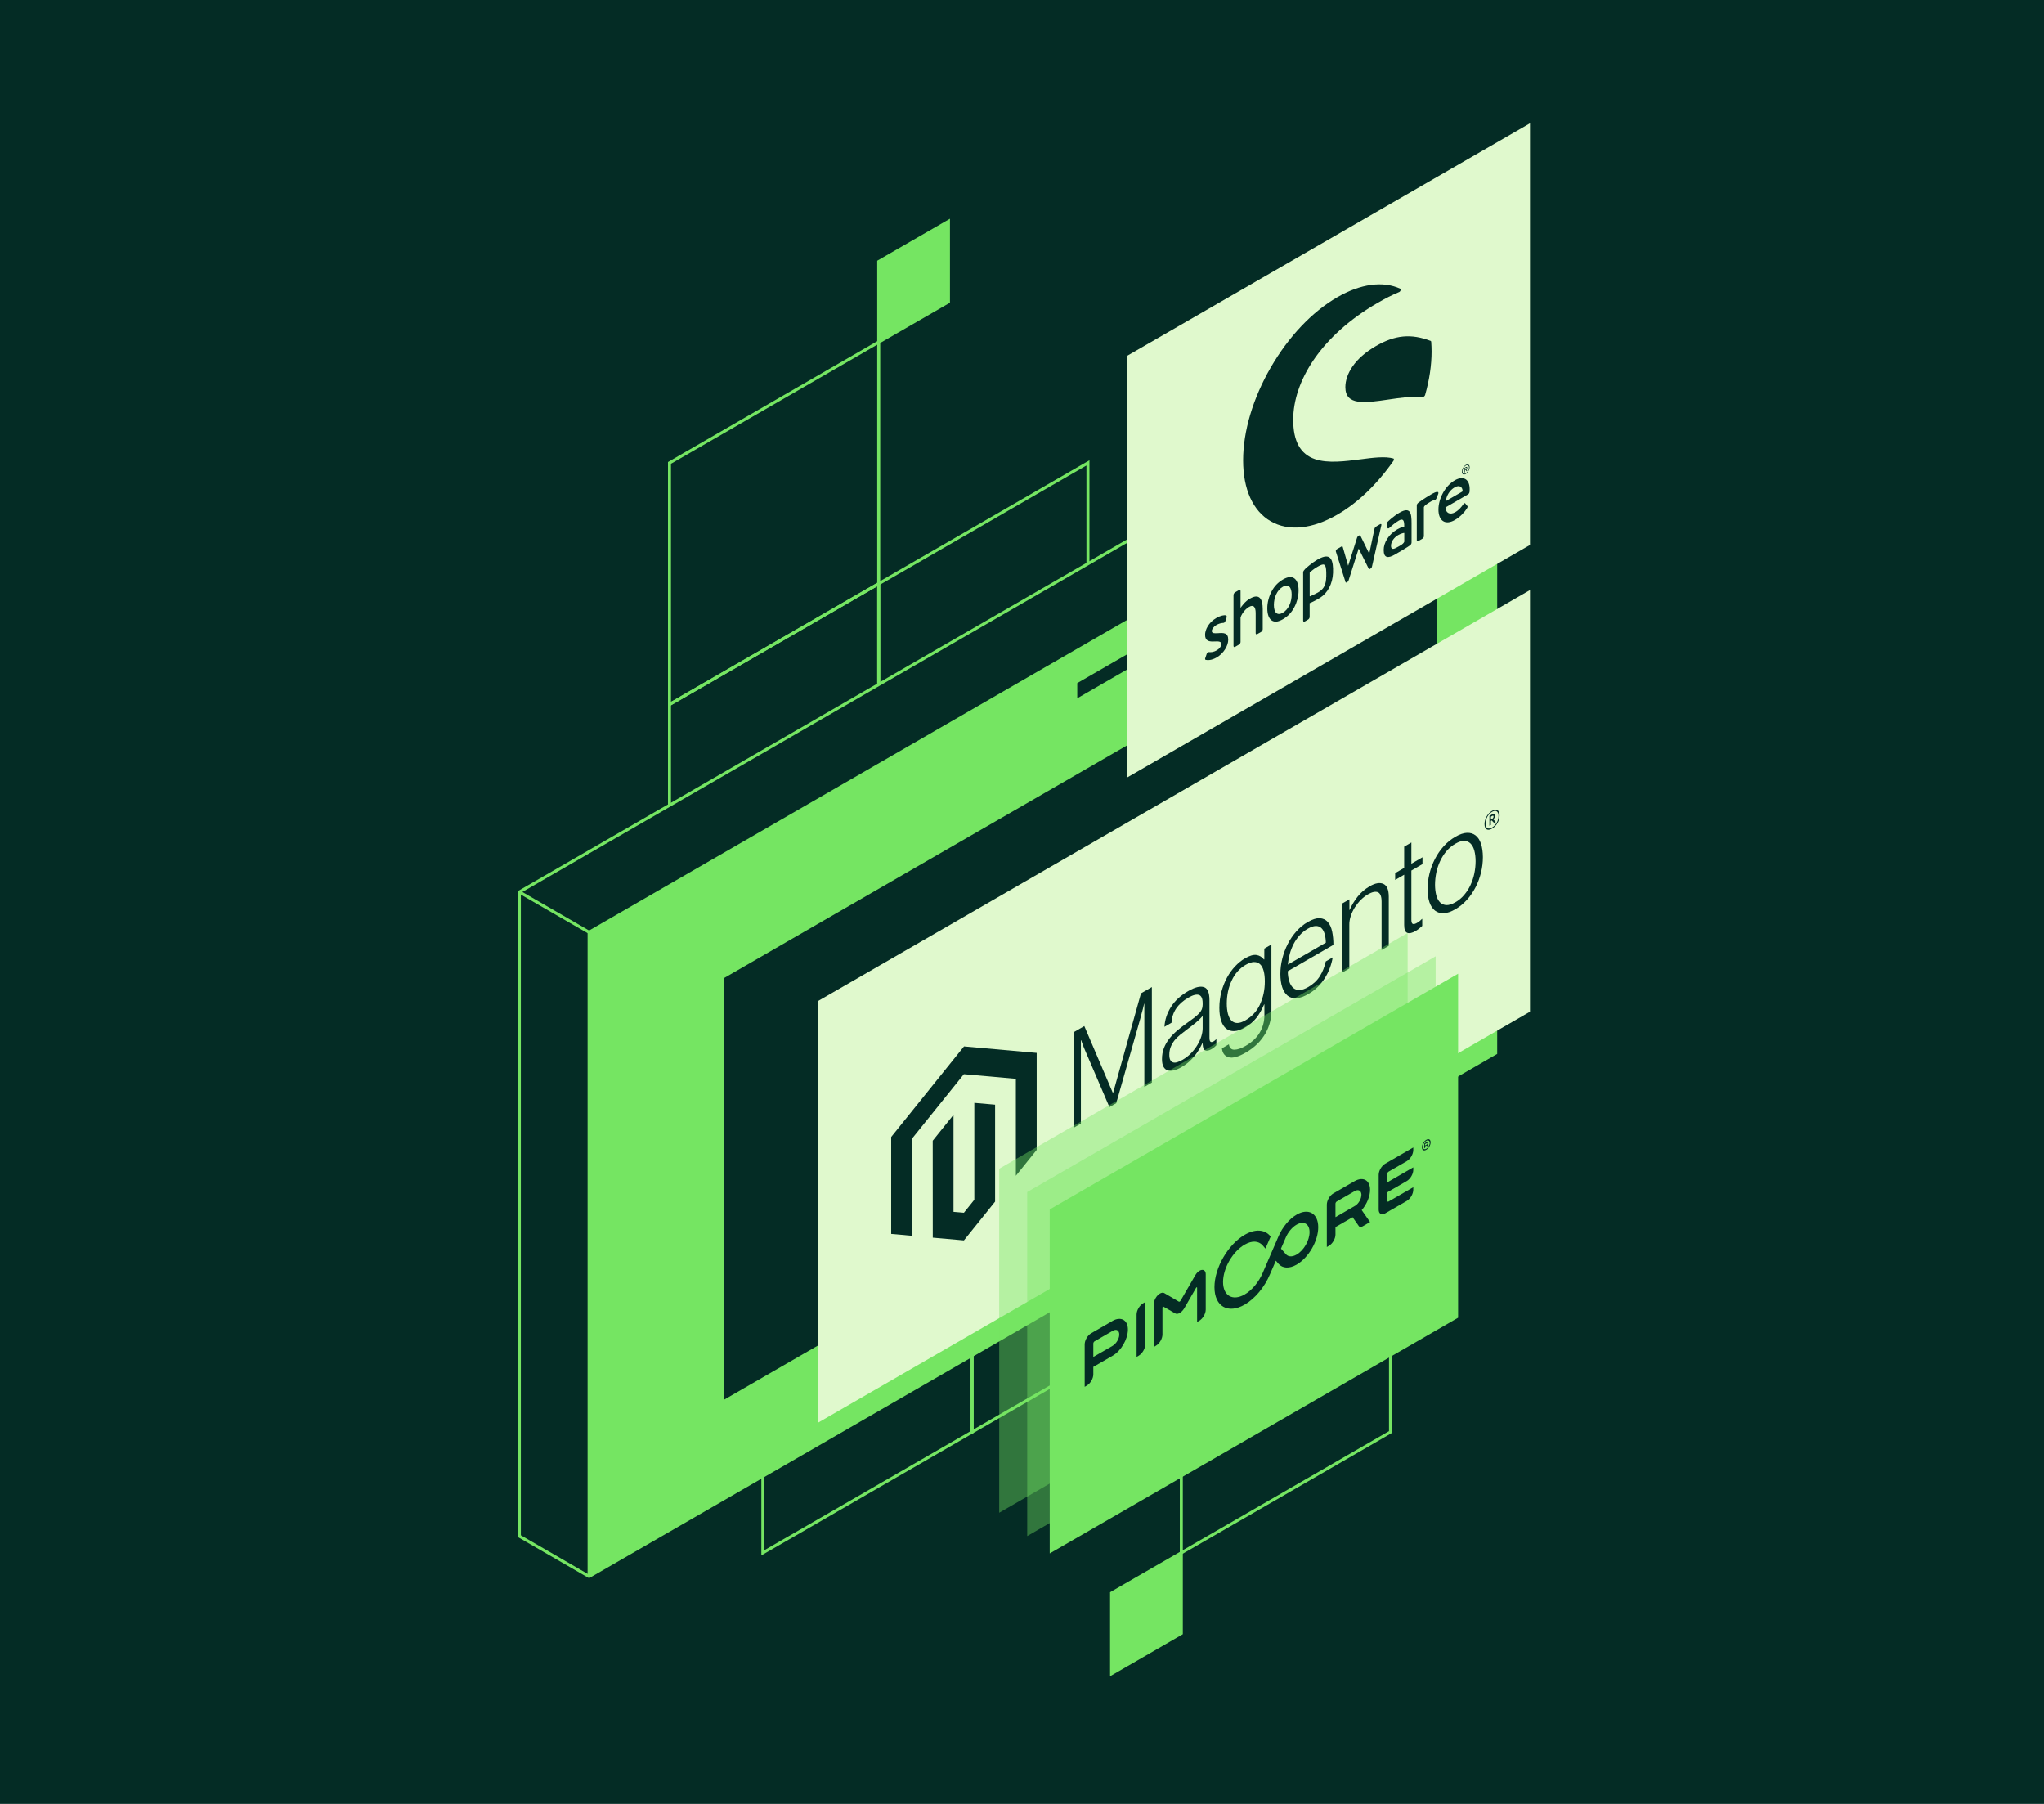 <?xml version="1.0"?>
<svg xmlns="http://www.w3.org/2000/svg" width="680" height="600" viewBox="0 0 680 600" fill="none">
<rect width="680" height="600" fill="#042C25"/>
<g clip-path="url(#clip0_1982_1789)">
<path d="M323.393 315.609L346.596 302.226V275.445L323.393 288.828V315.609Z" fill="#75E562" stroke="#75E562" stroke-miterlimit="10"/>
<path d="M369.799 556.667L393.002 543.269V516.488L369.799 529.871V556.667Z" fill="#75E562" stroke="#75E562" stroke-miterlimit="10"/>
<path d="M253.785 516.486L323.393 476.307V395.965L253.785 436.128V516.486Z" stroke="#75E562" stroke-miterlimit="10"/>
<path d="M253.785 436.13L323.393 395.967V315.609L253.785 355.788V436.13Z" stroke="#75E562" stroke-miterlimit="10"/>
<path d="M323.393 476.31L393.002 436.131V355.789L323.393 395.968V476.31Z" stroke="#75E562" stroke-miterlimit="10"/>
<path d="M393.001 516.486L462.594 476.307V395.965L393.001 436.128V516.486Z" stroke="#75E562" stroke-miterlimit="10"/>
<path d="M292.332 113.781L315.534 100.398V73.617L292.332 87V113.781Z" fill="#75E562" stroke="#75E562" stroke-miterlimit="10"/>
<path d="M222.723 314.658L292.332 274.479V194.137L222.723 234.3V314.658Z" stroke="#75E562" stroke-miterlimit="10"/>
<path d="M222.723 234.302L292.332 194.139V113.781L222.723 153.96V234.302Z" stroke="#75E562" stroke-miterlimit="10"/>
<path d="M292.332 274.482L361.94 234.303V153.961L292.332 194.14V227.674V274.482Z" stroke="#75E562" stroke-miterlimit="10"/>
<path d="M195.979 524.344L172.776 510.945V296.684L474.397 122.602L497.585 135.984V350.261L195.979 524.344Z" fill="#042C25" stroke="#75E562" stroke-miterlimit="10"/>
<path d="M195.979 524.34L497.585 350.257V135.98L195.979 310.079V524.34Z" fill="#75E562"/>
<path d="M195.979 524.34V310.078L497.585 135.98" stroke="#75E562" stroke-miterlimit="10"/>
<path d="M172.776 296.684L195.979 310.082" stroke="#75E562" stroke-miterlimit="10"/>
<path d="M474.397 165.292L358.383 232.251V227.206L474.397 160.246V165.292Z" fill="#042C25"/>
<path d="M489.121 156.8L487.288 157.855C486.806 158.135 486.216 157.778 486.216 157.234V154.549C486.216 153.85 486.589 153.213 487.195 152.872L489.027 151.816C489.509 151.537 490.099 151.894 490.099 152.437V155.123C490.099 155.822 489.726 156.458 489.121 156.8Z" fill="#042C25"/>
<path d="M484.182 159.612L482.349 160.668C481.868 160.947 481.277 160.59 481.277 160.047V157.361C481.277 156.662 481.65 156.026 482.256 155.684L484.088 154.629C484.57 154.349 485.16 154.706 485.16 155.25V157.936C485.16 158.634 484.787 159.271 484.182 159.612Z" fill="#042C25"/>
<path d="M240.956 465.517L477.939 328.742V188.488L240.956 325.264V465.517Z" fill="#042C25"/>
<path d="M272.018 473.279L509 336.503V196.25L272.018 333.026V473.279Z" fill="#E0F9CD"/>
<path d="M374.955 118.361V258.615L509 181.253V41L374.955 118.361Z" fill="#E0F9CD"/>
<path d="M463.557 152.499C460.839 151.707 456.817 152.22 452.577 152.779C447.514 153.431 441.783 154.176 437.481 152.716C432.605 151.055 430.228 146.77 430.228 139.613C430.228 133.201 432.527 126.386 436.891 119.896C441.783 112.631 449.191 106.002 458.323 100.739C460.839 99.279 463.247 98.068 465.483 97.137C465.685 97.059 465.871 96.826 465.949 96.578C466.027 96.329 465.996 96.097 465.84 96.034C460.094 93.38 452.655 94.389 444.905 98.86C436.534 103.688 428.66 111.994 422.743 122.241C416.825 132.487 413.564 143.448 413.564 153.105C413.564 162.761 416.825 169.965 422.743 173.38C428.66 176.796 436.534 176.02 444.905 171.176C451.661 167.279 458.106 161.1 463.542 153.337C463.65 153.182 463.728 152.98 463.728 152.81C463.728 152.639 463.666 152.515 463.542 152.484L463.557 152.499Z" fill="#042C25"/>
<path d="M476.122 113.655C476.122 113.531 476.059 113.423 475.966 113.392C469.428 110.908 464.132 111.404 457.718 115.115C454.285 117.102 451.661 119.4 449.906 121.977C448.384 124.212 447.576 126.572 447.576 128.777C447.576 134.987 454.161 134.024 461.771 132.907C465.7 132.332 469.754 131.742 473.481 131.975C473.543 131.975 473.621 131.959 473.699 131.913C473.745 131.882 473.807 131.851 473.854 131.789C473.978 131.665 474.071 131.494 474.118 131.338C475.547 126.308 476.261 121.465 476.261 116.916C476.261 115.844 476.215 114.742 476.137 113.655H476.122Z" fill="#042C25"/>
<path d="M405.115 210.597C404.028 210.675 403.143 210.69 403.143 209.883C403.143 209.309 403.702 208.439 404.649 207.896C405.503 207.399 406.233 207.228 406.979 207.182C407.196 207.182 407.522 207.011 407.678 206.53L408.05 205.443C408.19 205.039 408.081 204.713 407.817 204.651C407.274 204.558 406.14 204.682 404.634 205.552C401.993 207.073 400.906 209.557 400.906 211.141C400.906 213.221 402.288 213.454 403.966 213.361C405.472 213.283 406.295 213.361 406.295 214.199C406.295 214.913 405.783 215.72 404.867 216.264C403.578 217.009 402.785 216.947 402.149 216.9C401.869 216.869 401.559 217.133 401.45 217.475L400.953 218.934C400.829 219.276 400.984 219.446 401.139 219.478C401.76 219.617 403.003 219.679 404.727 218.701C407.15 217.304 408.609 214.727 408.609 212.771C408.609 210.426 407.103 210.442 405.1 210.613L405.115 210.597Z" fill="#042C25"/>
<path d="M469.055 181.425C469.381 181.192 469.598 180.789 469.598 180.447V174.035C469.598 170.759 469.257 168.415 465.607 170.511C463.51 171.722 461.895 173.321 461.693 173.507C461.429 173.771 461.243 174.082 461.321 174.485L461.538 175.448C461.616 175.774 461.833 175.898 462.175 175.619C462.765 175.075 464.039 173.911 465.343 173.166C466.772 172.343 467.207 173.026 467.16 175.137C467.16 175.137 466.057 175.37 464.877 176.053C461.942 177.746 460.327 180.509 460.327 182.931C460.327 185.663 461.833 185.741 463.976 184.499C465.731 183.49 467.517 182.434 468.263 181.937L469.039 181.41L469.055 181.425ZM467.176 180.183C466.834 181.037 465.607 181.58 464.535 182.17C463.355 182.822 462.765 182.683 462.765 181.518C462.765 180.152 463.774 178.77 465.11 177.994C466.151 177.404 467.036 177.233 467.176 177.264V180.199V180.183Z" fill="#042C25"/>
<path d="M487.629 157.641C488.344 157.222 488.918 156.228 488.918 155.405C488.918 154.582 488.344 154.241 487.629 154.66C486.915 155.079 486.34 156.073 486.34 156.896C486.34 157.718 486.915 158.06 487.629 157.641ZM487.629 154.862C488.235 154.52 488.717 154.815 488.717 155.514C488.717 156.213 488.22 157.066 487.629 157.423C487.039 157.781 486.542 157.47 486.542 156.771C486.542 156.073 487.039 155.203 487.629 154.862Z" fill="#042C25"/>
<path d="M487.195 157.16L487.319 157.097C487.319 157.097 487.35 157.051 487.35 157.035V156.476L487.63 156.306L487.878 156.725C487.878 156.725 487.894 156.74 487.925 156.725L488.064 156.647C488.064 156.647 488.111 156.585 488.096 156.57L487.847 156.166C488.018 155.995 488.127 155.762 488.127 155.576C488.127 155.39 487.94 155.219 487.723 155.343L487.21 155.638C487.21 155.638 487.179 155.685 487.179 155.7V157.128C487.179 157.128 487.195 157.16 487.21 157.144L487.195 157.16ZM487.35 155.762L487.676 155.576C487.8 155.514 487.909 155.56 487.909 155.7C487.909 155.855 487.8 156.026 487.676 156.104L487.35 156.29V155.762Z" fill="#042C25"/>
<path d="M415.862 199.061C414.138 200.055 412.958 201.825 412.709 202.197V196.562C412.709 196.267 412.445 196.111 412.197 196.251L410.877 197.012C410.597 197.183 410.364 197.617 410.364 197.912V214.85C410.364 215.176 410.597 215.316 410.877 215.161L412.166 214.415C412.492 214.229 412.709 213.857 412.709 213.499V205.318C412.942 204.635 413.89 202.803 415.567 201.84C416.98 201.017 417.741 201.825 417.741 203.905V210.612C417.741 210.938 417.974 211.078 418.254 210.922L419.574 210.162C419.838 210.006 420.086 209.587 420.086 209.261V202.616C420.086 199.17 418.953 197.307 415.862 199.092V199.061Z" fill="#042C25"/>
<path d="M443.491 189.22C443.367 184.997 441.814 184.097 438.242 186.161C436.534 187.155 434.484 188.925 434.188 189.251C433.816 189.655 433.536 190.027 433.536 190.338V191.502V194.467V194.871V206.422C433.536 206.748 433.769 206.887 434.049 206.732L435.136 206.096C435.493 205.894 435.695 205.521 435.695 205.164V200.615C436.021 200.522 437.714 199.715 439.127 198.845C441.643 197.293 443.336 194.203 443.476 190.524C443.491 190.027 443.476 189.22 443.476 189.22H443.491ZM441.208 191.844C441.162 194.297 440.556 195.725 438.786 196.858C437.916 197.417 435.85 198.333 435.85 198.333C435.773 198.349 435.71 198.333 435.71 198.255V193.318V190.524C435.71 190.446 435.757 190.353 435.819 190.307C436.068 190.136 436.953 189.282 438.242 188.552C440.385 187.31 441.146 187.248 441.224 190.353C441.224 190.772 441.224 191.362 441.224 191.844H441.208Z" fill="#042C25"/>
<path d="M459.1 174.376L458.106 174.951C457.826 175.121 457.422 175.339 457.282 175.804L455.543 184.079L455.496 184.11L452.577 178.164C452.53 178.025 452.359 177.994 452.111 178.133L451.94 178.226C451.722 178.351 451.567 178.583 451.49 178.785L448.539 188.085L448.492 188.116L446.706 181.906C446.66 181.688 446.427 181.688 446.24 181.797L444.827 182.62C444.454 182.837 444.283 183.257 444.454 183.552L447.638 193.612C447.685 193.783 447.855 193.814 448.088 193.674L448.228 193.596C448.461 193.456 448.601 193.239 448.647 193.053L451.987 182.527L452.033 182.496L455.357 189.172C455.434 189.296 455.59 189.342 455.823 189.203L455.916 189.141C456.149 189.001 456.366 188.737 456.413 188.535L459.519 174.842C459.69 174.361 459.472 174.159 459.1 174.376Z" fill="#042C25"/>
<path d="M476.494 164.225C476.494 164.225 476.385 164.287 476.323 164.334C476.23 164.381 476.137 164.427 476.044 164.489C475.485 164.815 474.941 165.141 474.428 165.467C473.45 166.073 472.875 166.492 472.456 166.787C472.456 166.787 472.192 166.973 471.881 167.191C471.68 167.346 471.524 167.532 471.431 167.718C471.369 167.827 471.338 167.951 471.338 168.075V169.286V171.833V179.657C471.338 179.983 471.571 180.123 471.85 179.968L472.938 179.347C473.388 179.083 473.699 178.85 473.699 178.307V170.482V168.681C473.699 168.681 473.807 168.448 473.854 168.386C474.118 168.044 474.755 167.548 476.044 166.802C476.168 166.725 476.246 166.678 476.339 166.632C476.634 166.492 477.1 166.337 477.255 166.337C477.488 166.337 477.768 166.088 477.923 165.654L478.482 164.256C478.824 163.216 477.535 163.635 476.494 164.225Z" fill="#042C25"/>
<path d="M483.964 159.769C480.687 161.663 478.544 165.932 478.544 169.487C478.544 173.105 480.687 174.859 483.995 172.965C485.812 171.925 487.257 170.326 488.033 169.084C488.359 168.571 488.266 168.37 488.08 168.214L487.443 167.438C487.257 167.221 487.039 167.438 486.806 167.749C486.138 168.68 485.393 169.627 484.135 170.357C482.225 171.459 480.905 170.465 480.874 168.789L488.39 164.442C488.623 164.302 488.856 163.945 488.887 163.603C488.918 163.371 488.934 162.92 488.934 162.703C488.934 159.334 486.791 158.139 483.964 159.769ZM480.998 166.677C481.169 165.001 482.194 163.107 483.918 162.113C485.517 161.181 486.558 161.927 486.604 163.433L480.998 166.677Z" fill="#042C25"/>
<path d="M431.641 193.859C431.393 193.191 431.051 192.695 430.601 192.369C430.15 192.043 429.622 191.903 429.017 191.934C428.395 191.98 427.526 192.322 426.811 192.741C426.097 193.16 425.227 193.812 424.606 194.48C423.985 195.148 423.457 195.893 423.022 196.747C422.571 197.585 422.23 198.485 421.981 199.433C421.733 200.395 421.608 201.358 421.608 202.336C421.608 203.329 421.733 204.168 421.981 204.835C422.23 205.503 422.571 206 423.022 206.326C423.472 206.652 424 206.791 424.606 206.76C425.227 206.714 426.097 206.372 426.811 205.953C427.526 205.534 428.411 204.882 429.017 204.214C429.638 203.547 430.15 202.801 430.601 201.948C431.051 201.109 431.393 200.209 431.641 199.277C431.89 198.33 432.014 197.352 432.014 196.359C432.014 195.38 431.89 194.542 431.641 193.875V193.859ZM426.749 203.811C424.777 204.944 423.798 203.578 423.798 201.202C423.798 198.827 424.792 196.312 426.749 195.179C428.706 194.045 429.715 195.412 429.715 197.787C429.715 200.162 428.721 202.677 426.749 203.811Z" fill="#042C25"/>
<path d="M320.706 348.055L296.478 378.173V410.419L303.389 411.04L303.343 378.81L320.659 357.292L337.96 358.829V391.075L344.887 382.474V350.213L320.706 348.055Z" fill="#042C25"/>
<path d="M324.138 399.054L320.675 403.37L317.211 403.075V370.814L310.3 379.415L310.316 411.661L320.675 412.577L331.049 399.675V367.43L324.138 366.824V399.054Z" fill="#042C25"/>
<path d="M360.728 341.288L370.233 363.535L370.311 363.488L379.582 330.404L383.201 328.309V360.088L380.701 361.532V333.836L380.623 333.882C380.499 334.457 380.359 335.046 380.204 335.636C380.079 336.118 379.924 336.661 379.753 337.267C379.582 337.872 379.443 338.431 379.318 338.943L371.351 366.935L369.084 368.239L361.039 349.5C360.883 349.174 360.728 348.817 360.573 348.414C360.418 348.01 360.278 347.622 360.138 347.265C359.983 346.814 359.827 346.395 359.672 345.976L359.594 346.023V373.719L357.218 375.086V343.306L360.728 341.288Z" fill="#042C25"/>
<path d="M390.485 356.018C389.74 356.204 389.041 356.204 388.435 356.018C387.86 355.816 387.379 355.397 387.068 354.807C386.742 354.201 386.571 353.363 386.571 352.292C386.571 350.925 386.789 349.699 387.224 348.581C387.658 347.479 388.264 346.423 388.994 345.492C389.74 344.545 390.609 343.66 391.588 342.821C392.628 341.936 393.7 341.129 394.756 340.368C395.734 339.685 396.558 339.08 397.241 338.552C397.924 338.024 398.468 337.527 398.903 337.077C399.322 336.627 399.633 336.177 399.819 335.726C400.005 335.276 400.098 334.748 400.098 334.158V333.708C400.098 332.14 399.695 331.209 398.872 330.929C398.048 330.65 396.868 330.945 395.331 331.845C391.79 333.894 389.926 336.673 389.74 340.182L387.394 341.533C387.519 339.235 388.233 337.046 389.538 334.966C390.827 332.885 392.768 331.1 395.331 329.625C397.505 328.367 399.229 327.933 400.487 328.321C401.745 328.709 402.366 330.168 402.366 332.683V345.166C402.366 345.849 402.475 346.283 402.692 346.47C402.91 346.656 403.236 346.64 403.671 346.423C403.81 346.345 403.935 346.252 404.074 346.144C404.214 346.035 404.369 345.895 404.556 345.724L404.665 345.662V347.665C404.447 347.882 404.23 348.1 404.012 348.286C403.702 348.55 403.375 348.783 403.049 348.954C402.18 349.45 401.481 349.59 400.968 349.373C400.456 349.156 400.176 348.488 400.114 347.401V346.92L400.005 346.982C399.695 347.65 399.353 348.302 398.98 348.954C398.545 349.699 398.064 350.413 397.536 351.081C396.915 351.841 396.262 352.54 395.564 353.145C394.818 353.813 393.979 354.419 393.017 354.962C392.147 355.474 391.277 355.847 390.438 356.049M396.309 350.242C397.148 349.357 397.847 348.441 398.406 347.494C399.477 345.709 400.098 343.737 400.098 342.03V337.9C399.462 338.692 398.685 339.452 397.769 340.198C396.853 340.943 395.921 341.672 394.942 342.387C394.088 343.023 393.312 343.629 392.597 344.203C391.883 344.777 391.262 345.398 390.733 346.051C390.221 346.703 389.786 347.448 389.476 348.224C389.165 349.016 389.01 349.885 389.01 350.879C389.01 351.671 389.134 352.276 389.382 352.664C389.615 353.037 389.941 353.301 390.345 353.394C390.765 353.487 391.246 353.44 391.743 353.27C392.302 353.083 392.877 352.819 393.436 352.493C394.507 351.872 395.47 351.127 396.309 350.242Z" fill="#042C25"/>
<path d="M408.78 351.673C407.445 351.3 406.684 350.306 406.513 348.692L408.827 347.357C409.029 348.567 409.65 349.173 410.691 349.142C411.731 349.126 412.974 348.692 414.402 347.869C416.53 346.642 418.114 345.152 419.124 343.398C420.133 341.643 420.646 339.749 420.646 337.7V334.052L420.537 334.114C419.792 335.837 418.937 337.327 417.959 338.585C416.981 339.827 415.738 340.883 414.216 341.768C412.912 342.528 411.731 342.916 410.675 342.963C409.635 343.01 408.718 342.746 407.973 342.171C407.227 341.597 406.653 340.712 406.264 339.532C405.861 338.352 405.659 336.924 405.659 335.231C405.659 333.368 405.892 331.583 406.342 329.875C406.808 328.168 407.414 326.615 408.19 325.187C408.936 323.79 409.868 322.501 410.908 321.399C411.949 320.296 413.067 319.396 414.201 318.744C415.738 317.859 417.012 317.486 418.006 317.642C419 317.797 419.838 318.294 420.506 319.148L420.615 319.085V315.515L422.975 314.148V336.241C422.975 338.787 422.354 341.209 421.127 343.491C419.621 346.208 417.4 348.397 414.465 350.089C411.995 351.517 410.1 352.045 408.765 351.673M419.201 334.021C420.258 331.723 420.786 329.192 420.786 326.444C420.786 325.078 420.661 323.914 420.397 322.936C420.133 321.958 419.745 321.212 419.201 320.716C418.673 320.219 417.975 319.97 417.182 319.986C416.375 320.001 415.427 320.327 414.356 320.948C412.383 322.097 410.846 323.821 409.759 326.134C408.672 328.447 408.128 331.024 408.128 333.834C408.128 335.061 408.252 336.21 408.516 337.234C408.78 338.197 409.153 338.942 409.666 339.454C410.163 339.967 410.83 340.246 411.591 340.262C412.368 340.277 413.269 339.982 414.325 339.377C416.53 338.104 418.161 336.318 419.217 334.021" fill="#042C25"/>
<path d="M431.269 332.033C430.15 332.095 429.156 331.815 428.364 331.179C427.588 330.542 426.982 329.611 426.578 328.384C426.174 327.158 425.957 325.683 425.957 323.96C425.957 322.236 426.174 320.529 426.609 318.805C427.044 317.082 427.65 315.468 428.442 313.931C429.218 312.409 430.197 310.981 431.3 309.754C432.418 308.512 433.66 307.472 435.058 306.68C436.642 305.764 437.993 305.33 439.08 305.407C440.152 305.469 441.053 305.904 441.736 306.665C442.42 307.441 442.901 308.512 443.181 309.847C443.46 311.214 443.6 312.704 443.6 314.272L428.426 323.028C428.426 324.239 428.597 325.372 428.908 326.366C429.172 327.267 429.607 327.996 430.181 328.54C430.74 329.052 431.455 329.316 432.278 329.285C433.132 329.285 434.111 328.943 435.244 328.291C436.906 327.329 438.195 326.118 439.112 324.658C440.028 323.199 440.665 321.569 441.053 319.783L443.367 318.448C442.932 320.979 442.031 323.323 440.665 325.466C439.298 327.608 437.496 329.347 435.244 330.635C433.753 331.489 432.433 331.955 431.284 332.017M440.68 310.593C440.416 309.754 440.059 309.102 439.562 308.652C439.065 308.202 438.444 307.984 437.714 308C436.968 308.015 436.083 308.326 435.058 308.916C434.033 309.506 433.132 310.236 432.371 311.089C431.61 311.928 430.927 312.906 430.383 313.946C429.824 315.033 429.389 316.151 429.094 317.253C428.768 318.479 428.551 319.675 428.457 320.824L441.084 313.542C441.068 312.471 440.929 311.493 440.665 310.608" fill="#042C25"/>
<path d="M448.927 299.182V302.691L449.005 302.644C449.688 301.076 450.589 299.586 451.645 298.251C452.732 296.869 454.083 295.72 455.668 294.789C457.516 293.717 459.038 293.454 460.234 293.997C461.429 294.54 462.02 295.969 462.02 298.282V314.599L459.628 315.98V299.928C459.628 298.173 459.224 297.133 458.417 296.776C457.609 296.419 456.491 296.667 455.077 297.475C454.27 297.94 453.447 298.577 452.686 299.338C451.971 300.067 451.303 300.906 450.713 301.822C450.154 302.722 449.704 303.685 449.378 304.647C449.052 305.656 448.881 306.65 448.896 307.55V322.128L446.52 323.495V300.517L448.912 299.136L448.927 299.182Z" fill="#042C25"/>
<path d="M468.185 310.268C467.486 310.035 467.144 309.165 467.144 307.69V290.939L464.147 292.678V290.411L467.144 288.672V281.608L469.536 280.227V287.29L473.232 285.148V287.415L469.536 289.557V305.874C469.536 306.712 469.691 307.178 470.018 307.302C470.344 307.426 470.825 307.302 471.462 306.93C471.757 306.759 472.037 306.557 472.332 306.324C472.58 306.122 472.813 305.905 473.046 305.672L473.155 305.61V307.97C472.44 308.653 471.71 309.212 470.965 309.647C469.816 310.314 468.884 310.531 468.2 310.283" fill="#042C25"/>
<path d="M480.299 303.731C479.181 303.793 478.187 303.498 477.395 302.877C476.603 302.256 475.981 301.34 475.562 300.114C475.143 298.887 474.925 297.428 474.925 295.705C474.925 293.981 475.143 292.274 475.562 290.566C475.981 288.858 476.603 287.228 477.395 285.676C478.187 284.139 479.181 282.695 480.299 281.468C481.448 280.195 482.737 279.155 484.166 278.332C485.595 277.509 486.884 277.059 488.018 277.013C489.136 276.966 490.114 277.261 490.906 277.882C491.698 278.503 492.304 279.434 492.708 280.661C493.112 281.903 493.314 283.362 493.329 285.086C493.329 286.809 493.127 288.517 492.708 290.224C492.289 291.932 491.698 293.547 490.906 295.084C490.114 296.621 489.136 298.049 488.018 299.291C486.884 300.549 485.61 301.589 484.166 302.427C482.722 303.265 481.433 303.7 480.299 303.747M487.101 297.661C487.94 296.683 488.67 295.549 489.214 294.354C489.773 293.143 490.207 291.855 490.487 290.504C491.046 287.709 491.046 285.101 490.487 282.943C490.207 281.918 489.788 281.127 489.214 280.568C488.654 280.009 487.94 279.714 487.101 279.698C486.247 279.683 485.284 279.993 484.182 280.63C483.079 281.266 482.1 282.089 481.231 283.083C480.392 284.061 479.678 285.194 479.119 286.39C478.544 287.616 478.109 288.889 477.83 290.24C477.27 293.034 477.27 295.643 477.83 297.801C478.109 298.825 478.544 299.617 479.119 300.176C479.678 300.719 480.408 301.014 481.231 301.045C482.069 301.061 483.048 300.75 484.182 300.098C485.315 299.446 486.294 298.639 487.101 297.661Z" fill="#042C25"/>
<path d="M496.373 275.615C494.898 276.469 493.873 275.879 493.873 274.109C493.873 272.339 494.929 270.538 496.373 269.7C497.818 268.861 498.889 269.451 498.889 271.221C498.889 272.991 497.833 274.777 496.373 275.615ZM496.373 270.041C495.178 270.724 494.23 272.215 494.23 273.892C494.23 275.568 495.178 275.956 496.373 275.258C497.569 274.559 498.532 273.069 498.532 271.408C498.532 269.746 497.569 269.343 496.373 270.026M497.119 273.798L496.265 272.882L495.985 273.038V274.388L495.504 274.668V271.392L496.358 270.895C496.948 270.554 497.352 270.662 497.352 271.283C497.352 271.904 497.134 272.184 496.777 272.51L497.6 273.379L497.119 273.798ZM496.373 271.423L496.001 271.64V272.603L496.358 272.401C496.669 272.215 496.87 271.951 496.87 271.609C496.87 271.283 496.7 271.221 496.373 271.408" fill="#042C25"/>
<g opacity="0.4">
<path d="M332.417 388.73L468.294 310.312V424.732L332.417 503.149V388.73Z" fill="#75E562"/>
</g>
<g opacity="0.4">
<path d="M341.735 396.491L477.613 318.074V432.494L341.735 510.911V396.491Z" fill="#75E562"/>
</g>
<path d="M349.221 402.269L485.083 323.867V438.287L349.221 516.688V402.269Z" fill="#75E562"/>
<path d="M458.665 390.731V402.343C458.665 403.725 459.628 404.284 460.824 403.585L468.015 399.44C469.21 398.742 470.173 397.096 470.173 395.714V394.891L461.926 399.658C461.74 399.766 461.538 399.658 461.538 399.44V396.568L468.015 392.827C469.21 392.128 470.173 390.482 470.173 389.101V388.278L461.538 393.261V390.389C461.538 390.172 461.725 389.83 461.926 389.722L468.015 386.213C469.21 385.514 470.173 383.869 470.173 382.487V381.664L460.824 387.067C459.628 387.765 458.665 389.411 458.665 390.793V390.731Z" fill="#042C25"/>
<path d="M455.792 395.653C455.745 392.47 453.4 391.29 450.62 392.889L443.569 396.957C442.374 397.656 441.411 399.301 441.411 400.683V414.78L442.125 414.361C443.321 413.662 444.284 412.016 444.284 410.635V408.151L449.984 404.859L452.049 407.809C452.282 408.166 452.764 408.228 453.292 407.918L455.792 406.474L453.012 402.5C454.689 400.59 455.839 397.889 455.792 395.637V395.653ZM450.76 401.102L444.284 404.844V400.373C444.284 400.093 444.47 399.767 444.719 399.627L450.714 396.165C451.863 395.498 452.826 395.994 452.919 397.268C452.965 398.68 452.003 400.388 450.76 401.118V401.102Z" fill="#042C25"/>
<path d="M399.121 422.622L399.074 422.653C398.546 422.963 398.065 423.46 397.676 424.112L392.784 432.573C392.598 432.899 392.349 433.039 392.163 432.931L387.317 430.089C386.929 429.872 386.401 429.95 385.873 430.26C384.77 430.897 383.854 432.48 383.854 433.738V448.005L384.568 447.586C385.764 446.888 386.727 445.242 386.727 443.86V434.964C386.727 434.747 386.914 434.576 387.069 434.607L390.952 436.843C391.821 437.34 393.157 436.563 394.027 435.073L397.909 428.351C398.049 428.102 398.251 428.102 398.251 428.32V439.715L398.965 439.296C400.161 438.597 401.124 436.952 401.124 435.57V423.802C401.124 422.529 400.208 422.001 399.105 422.637L399.121 422.622Z" fill="#042C25"/>
<path d="M378.123 437.231V451.328L378.837 450.909C380.033 450.21 380.996 448.564 380.996 447.183V433.086L380.282 433.505C379.086 434.204 378.123 435.849 378.123 437.231Z" fill="#042C25"/>
<path d="M370.063 439.387L363.012 443.455C361.816 444.153 360.853 445.799 360.853 447.181V461.277L361.567 460.858C362.763 460.16 363.726 458.514 363.726 457.132V454.648L370.202 450.907C372.936 449.323 375.188 445.488 375.234 442.306C375.281 439.014 372.889 437.741 370.063 439.372V439.387ZM370.156 447.631L363.726 451.341V446.87C363.726 446.591 363.913 446.265 364.161 446.125L370.202 442.632C371.445 441.918 372.408 442.523 372.361 443.982C372.315 445.333 371.305 446.963 370.156 447.631Z" fill="#042C25"/>
<path d="M431.347 404.022C428.846 405.466 426.641 408.229 425.352 411.179L420.072 423.397C418.782 426.362 416.577 429.126 414.077 430.554C410.101 432.852 406.886 431.004 406.886 426.409C406.886 421.814 410.101 416.256 414.077 413.973C416.577 412.53 418.72 412.731 420.025 414.191L420.988 415.293L422.712 411.319L422.479 411.008C420.662 408.959 417.587 408.695 414.092 410.713C408.532 413.927 404.028 421.72 404.028 428.132C404.028 434.544 408.532 437.137 414.092 433.923C417.587 431.905 420.708 428.055 422.479 423.878L424.451 419.314L425.367 420.385C426.657 421.845 428.862 422.062 431.362 420.634C435.338 418.336 438.553 412.778 438.553 408.198C438.553 403.618 435.338 401.709 431.362 404.006L431.347 404.022ZM431.347 417.296C429.856 418.15 428.52 418.041 427.744 417.109L426.16 415.309L427.744 411.629C428.505 409.859 429.856 408.198 431.347 407.344C433.739 405.962 435.664 407.065 435.664 409.828C435.664 412.592 433.754 415.914 431.347 417.296Z" fill="#042C25"/>
<path d="M475.159 380.112C475.159 379.832 474.926 379.692 474.677 379.832L474.01 380.22C473.916 380.282 473.823 380.438 473.823 380.546V381.928L473.963 381.85C474.056 381.788 474.103 381.711 474.103 381.602V381.276L474.631 380.965L474.864 381.276L474.91 381.245L475.205 381.074L474.91 380.686C475.05 380.608 475.143 380.329 475.143 380.112H475.159ZM474.677 380.671L474.056 381.028V380.593L474.103 380.515L474.677 380.189C474.771 380.127 474.864 380.189 474.864 380.298C474.864 380.469 474.771 380.624 474.677 380.686V380.671Z" fill="#042C25"/>
<path d="M474.491 379.12C473.683 379.585 473.046 380.672 473.046 381.604C473.046 382.551 473.668 382.908 474.491 382.427C475.314 381.945 475.935 380.874 475.935 379.943C475.935 378.996 475.314 378.638 474.491 379.12ZM474.491 382.101C473.87 382.458 473.341 382.163 473.341 381.433C473.341 380.703 473.87 379.803 474.491 379.446C475.112 379.089 475.64 379.384 475.64 380.113C475.64 380.828 475.112 381.744 474.491 382.101Z" fill="#042C25"/>
</g>
<defs>
<clipPath id="clip0_1982_1789">
<rect width="337" height="517" fill="white" transform="translate(172 41)"/>
</clipPath>
</defs>
</svg>
